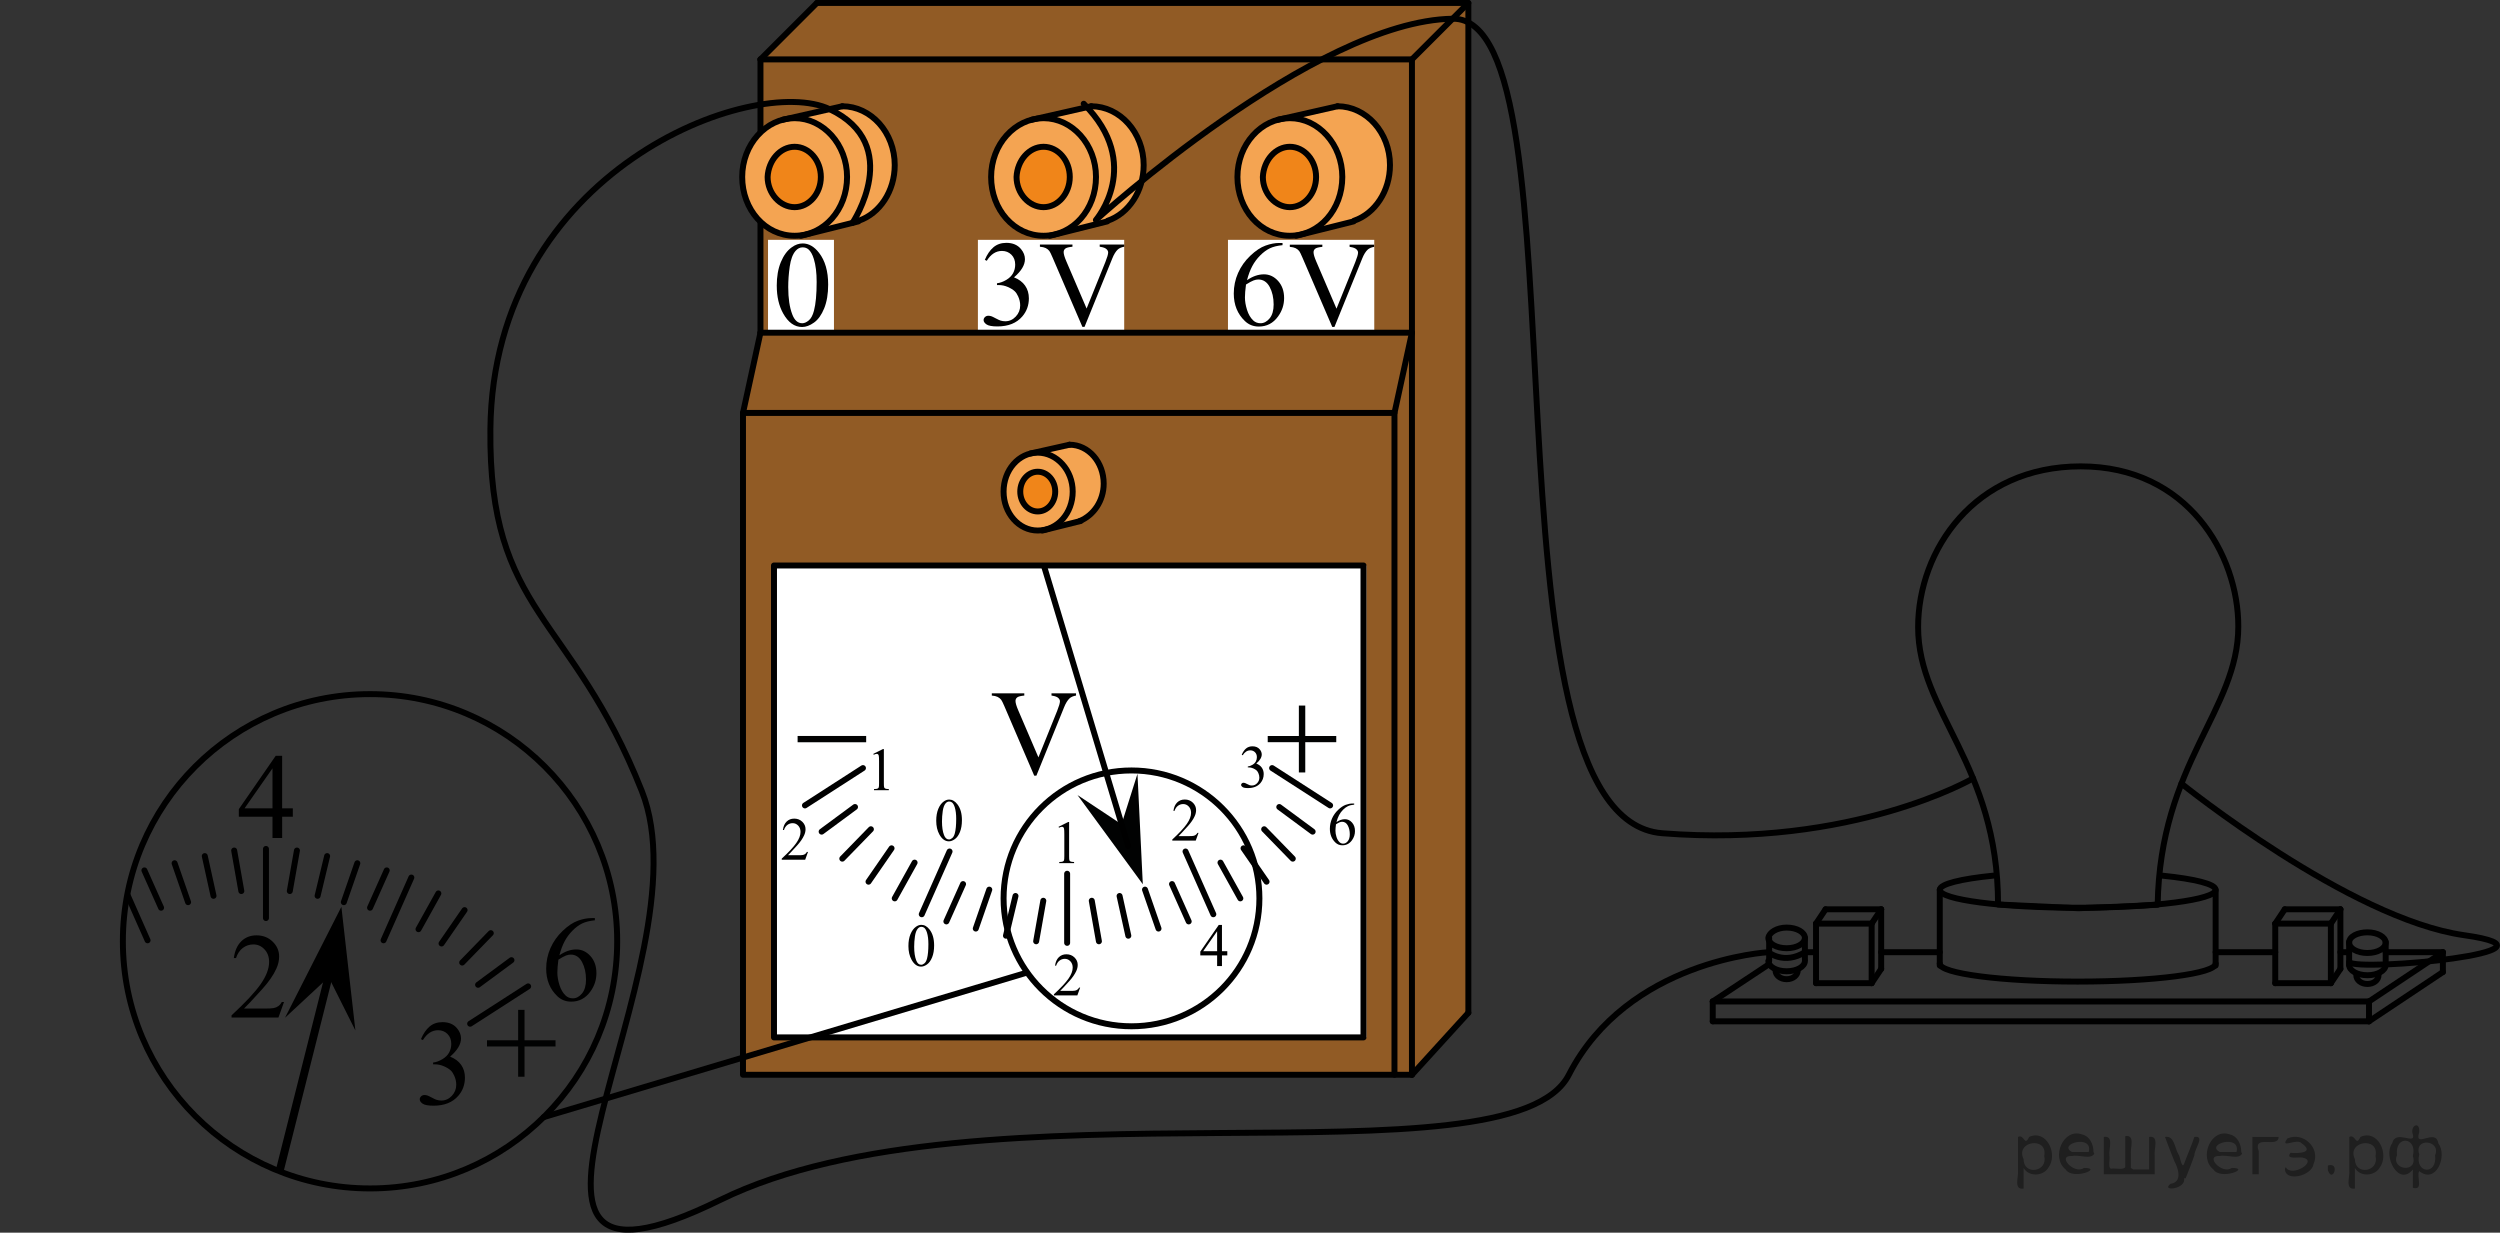 <?xml version="1.0" encoding="UTF-8"?>
<svg id="_Слой_1" data-name="Слой_1" xmlns="http://www.w3.org/2000/svg" width="314.666" height="155.152" version="1.1" xmlns:xlink="http://www.w3.org/1999/xlink" viewBox="0 0 314.666 155.152">
  <rect x="0" y="0" width="314.666" height="155.152" fill="#333333" stroke="none"/>
  <!-- Generator: Adobe Illustrator 29.6.1, SVG Export Plug-In . SVG Version: 2.1.1 Build 9)  -->
  <defs>
    <clipPath id="clippath">
      <rect x="122.17" y="83.493" width="16.494" height="18.082" fill="none"/>
    </clipPath>
    <clipPath id="clippath-1">
      <rect x="121.125" y="26.991" width="23.396" height="18.082" fill="none"/>
    </clipPath>
    <clipPath id="clippath-2">
      <rect x="152.563" y="27.007" width="23.396" height="18.082" fill="none"/>
    </clipPath>
    <clipPath id="clippath-3">
      <rect x="94.938" y="27.075" width="12.363" height="18.078" fill="none"/>
    </clipPath>
    <clipPath id="clippath-4">
      <rect x="97.262" y="88.306" width="15.302" height="11.926" fill="none"/>
    </clipPath>
    <clipPath id="clippath-5">
      <rect x="108.617" y="92.501" width="4.766" height="8.349" fill="none"/>
    </clipPath>
    <clipPath id="clippath-6">
      <rect x="131.935" y="101.68" width="4.766" height="8.349" fill="none"/>
    </clipPath>
    <clipPath id="clippath-7">
      <rect x="131.227" y="118.326" width="6.182" height="8.349" fill="none"/>
    </clipPath>
    <clipPath id="clippath-8">
      <rect x="146.127" y="98.844" width="6.182" height="8.349" fill="none"/>
    </clipPath>
    <clipPath id="clippath-9">
      <rect x="96.969" y="101.249" width="6.182" height="8.349" fill="none"/>
    </clipPath>
    <clipPath id="clippath-10">
      <rect x="149.694" y="114.636" width="6.181" height="8.349" fill="none"/>
    </clipPath>
    <clipPath id="clippath-11">
      <rect x="154.875" y="92.156" width="6.182" height="9.038" fill="none"/>
    </clipPath>
    <clipPath id="clippath-12">
      <rect x="165.924" y="99.352" width="6.181" height="9.039" fill="none"/>
    </clipPath>
    <clipPath id="clippath-13">
      <rect x="112.927" y="114.625" width="6.182" height="9.039" fill="none"/>
    </clipPath>
    <clipPath id="clippath-14">
      <rect x="116.427" y="98.856" width="6.182" height="9.039" fill="none"/>
    </clipPath>
    <clipPath id="clippath-15">
      <circle cx="46.574" cy="118.475" r="31.109" fill="none"/>
    </clipPath>
    <clipPath id="clippath-16">
      <rect x="58.175" y="123.582" width="15.301" height="14.926" fill="none"/>
    </clipPath>
    <clipPath id="clippath-17">
      <rect x="26.293" y="114.153" width="12.363" height="16.697" fill="none"/>
    </clipPath>
    <clipPath id="clippath-18">
      <rect x="27.294" y="91.56" width="12.361" height="16.697" fill="none"/>
    </clipPath>
    <clipPath id="clippath-19">
      <rect x="50.153" y="125.095" width="12.363" height="18.076" fill="none"/>
    </clipPath>
    <clipPath id="clippath-20">
      <rect x="65.825" y="111.988" width="12.362" height="18.078" fill="none"/>
    </clipPath>
    <clipPath id="clippath-21">
      <rect x="156.441" y="85.283" width="15.301" height="14.926" fill="none"/>
    </clipPath>
  </defs>
  <g>
    <path d="M261.902,58.7c-13.428,0-20.475,10.59-20.475,20.225,0,10.81,10.059,17.238,10.059,34.916l10.137.476s7.479-.288,9.955-.439c.29-17.808,10.149-24.436,10.149-35.038.003-9.047-6.397-20.14-19.825-20.14h0Z" fill="none" stroke="#000" stroke-linecap="round" stroke-linejoin="round" stroke-width=".75"/>
    <path d="M272.19,110.219c4.069.413,6.684,1.056,6.684,1.779,0,1.246-7.773,2.256-17.362,2.256s-17.362-1.01-17.362-2.256c0-.728,2.65-1.375,6.763-1.787" fill="none" stroke="#000" stroke-linecap="round" stroke-linejoin="round" stroke-width=".75"/>
    <path d="M278.874,121.294c0,1.246-7.773,2.256-17.362,2.256s-17.362-1.01-17.362-2.256" fill="none" stroke="#000" stroke-linecap="round" stroke-linejoin="round" stroke-width=".75"/>
    <line x1="244.151" y1="111.998" x2="244.151" y2="121.528" fill="none" stroke="#000" stroke-linecap="round" stroke-linejoin="round" stroke-width=".75"/>
    <line x1="278.874" y1="111.998" x2="278.874" y2="121.528" fill="none" stroke="#000" stroke-linecap="round" stroke-linejoin="round" stroke-width=".75"/>
    <line x1="215.577" y1="128.55" x2="298.177" y2="128.55" fill="none" stroke="#000" stroke-linecap="round" stroke-linejoin="round" stroke-width=".75"/>
    <line x1="307.477" y1="122.35" x2="298.177" y2="128.55" fill="none" stroke="#000" stroke-linecap="round" stroke-linejoin="round" stroke-width=".75"/>
    <line x1="298.177" y1="126.05" x2="298.177" y2="128.55" fill="none" stroke="#000" stroke-linecap="round" stroke-linejoin="round" stroke-width=".75"/>
    <line x1="307.477" y1="119.85" x2="298.177" y2="126.05" fill="none" stroke="#000" stroke-linecap="round" stroke-linejoin="round" stroke-width=".75"/>
    <line x1="307.477" y1="119.85" x2="307.477" y2="122.35" fill="none" stroke="#000" stroke-linecap="round" stroke-linejoin="round" stroke-width=".75"/>
    <line x1="215.577" y1="126.05" x2="215.577" y2="128.55" fill="none" stroke="#000" stroke-linecap="round" stroke-linejoin="round" stroke-width=".75"/>
    <line x1="215.577" y1="126.05" x2="298.177" y2="126.05" fill="none" stroke="#000" stroke-linecap="round" stroke-linejoin="round" stroke-width=".75"/>
    <line x1="222.677" y1="121.35" x2="215.577" y2="126.05" fill="none" stroke="#000" stroke-linecap="round" stroke-linejoin="round" stroke-width=".75"/>
    <line x1="300.277" y1="119.85" x2="307.477" y2="119.85" fill="none" stroke="#000" stroke-linecap="round" stroke-linejoin="round" stroke-width=".75"/>
    <line x1="294.577" y1="119.85" x2="295.677" y2="119.85" fill="none" stroke="#000" stroke-linecap="round" stroke-linejoin="round" stroke-width=".75"/>
    <line x1="278.874" y1="119.85" x2="286.377" y2="119.85" fill="none" stroke="#000" stroke-linecap="round" stroke-linejoin="round" stroke-width=".75"/>
    <line x1="236.777" y1="119.85" x2="244.151" y2="119.85" fill="none" stroke="#000" stroke-linecap="round" stroke-linejoin="round" stroke-width=".75"/>
    <line x1="227.177" y1="119.85" x2="228.577" y2="119.85" fill="none" stroke="#000" stroke-linecap="round" stroke-linejoin="round" stroke-width=".75"/>
    <line x1="294.577" y1="121.95" x2="294.577" y2="114.45" fill="none" stroke="#000" stroke-linecap="round" stroke-linejoin="round" stroke-width=".75"/>
    <line x1="287.577" y1="114.45" x2="294.577" y2="114.45" fill="none" stroke="#000" stroke-linecap="round" stroke-linejoin="round" stroke-width=".75"/>
    <line x1="286.377" y1="123.75" x2="286.377" y2="116.25" fill="none" stroke="#000" stroke-linecap="round" stroke-linejoin="round" stroke-width=".75"/>
    <line x1="293.377" y1="123.75" x2="293.377" y2="116.25" fill="none" stroke="#000" stroke-linecap="round" stroke-linejoin="round" stroke-width=".75"/>
    <line x1="286.377" y1="116.25" x2="293.377" y2="116.25" fill="none" stroke="#000" stroke-linecap="round" stroke-linejoin="round" stroke-width=".75"/>
    <line x1="286.377" y1="123.75" x2="293.377" y2="123.75" fill="none" stroke="#000" stroke-linecap="round" stroke-linejoin="round" stroke-width=".75"/>
    <line x1="293.377" y1="116.25" x2="294.577" y2="114.45" fill="none" stroke="#000" stroke-linecap="round" stroke-linejoin="round" stroke-width=".75"/>
    <line x1="293.377" y1="123.75" x2="294.577" y2="121.95" fill="none" stroke="#000" stroke-linecap="round" stroke-linejoin="round" stroke-width=".75"/>
    <line x1="286.377" y1="116.25" x2="287.577" y2="114.45" fill="none" stroke="#000" stroke-linecap="round" stroke-linejoin="round" stroke-width=".75"/>
    <line x1="236.777" y1="121.95" x2="236.777" y2="114.45" fill="none" stroke="#000" stroke-linecap="round" stroke-linejoin="round" stroke-width=".75"/>
    <line x1="229.777" y1="114.45" x2="236.777" y2="114.45" fill="none" stroke="#000" stroke-linecap="round" stroke-linejoin="round" stroke-width=".75"/>
    <line x1="228.577" y1="123.75" x2="228.577" y2="116.25" fill="none" stroke="#000" stroke-linecap="round" stroke-linejoin="round" stroke-width=".75"/>
    <line x1="235.577" y1="123.75" x2="235.577" y2="116.25" fill="none" stroke="#000" stroke-linecap="round" stroke-linejoin="round" stroke-width=".75"/>
    <line x1="228.577" y1="116.25" x2="235.577" y2="116.25" fill="none" stroke="#000" stroke-linecap="round" stroke-linejoin="round" stroke-width=".75"/>
    <line x1="228.577" y1="123.75" x2="235.577" y2="123.75" fill="none" stroke="#000" stroke-linecap="round" stroke-linejoin="round" stroke-width=".75"/>
    <line x1="235.577" y1="116.25" x2="236.777" y2="114.45" fill="none" stroke="#000" stroke-linecap="round" stroke-linejoin="round" stroke-width=".75"/>
    <line x1="235.577" y1="123.75" x2="236.777" y2="121.95" fill="none" stroke="#000" stroke-linecap="round" stroke-linejoin="round" stroke-width=".75"/>
    <line x1="228.577" y1="116.25" x2="229.777" y2="114.45" fill="none" stroke="#000" stroke-linecap="round" stroke-linejoin="round" stroke-width=".75"/>
    <path d="M297.977,117.35c1.3,0,2.3.6,2.3,1.3s-1,1.3-2.3,1.3-2.3-.6-2.3-1.3c0-.8,1.1-1.3,2.3-1.3Z" fill="none" stroke="#000" stroke-linecap="round" stroke-linejoin="round" stroke-width=".75"/>
    <line x1="300.277" y1="118.55" x2="300.277" y2="121.25" fill="none" stroke="#000" stroke-linecap="round" stroke-linejoin="round" stroke-width=".75"/>
    <line x1="295.677" y1="118.55" x2="295.677" y2="121.45" fill="none" stroke="#000" stroke-linecap="round" stroke-linejoin="round" stroke-width=".75"/>
    <path d="M299.377,122.75c0,.6-.6,1.1-1.4,1.1s-1.4-.5-1.4-1.1" fill="none" stroke="#000" stroke-linecap="round" stroke-linejoin="round" stroke-width=".75"/>
    <path d="M300.277,121.45c0,.7-1,1.3-2.3,1.3s-2.3-.6-2.3-1.3" fill="none" stroke="#000" stroke-linecap="round" stroke-linejoin="round" stroke-width=".75"/>
    <path d="M224.877,116.75c1.3,0,2.3.6,2.3,1.3s-1,1.3-2.3,1.3-2.3-.6-2.3-1.3c.1-.7,1.1-1.3,2.3-1.3Z" fill="none" stroke="#000" stroke-linecap="round" stroke-linejoin="round" stroke-width=".75"/>
    <line x1="227.177" y1="118.05" x2="227.177" y2="120.75" fill="none" stroke="#000" stroke-linecap="round" stroke-linejoin="round" stroke-width=".75"/>
    <line x1="222.677" y1="118.05" x2="222.677" y2="120.95" fill="none" stroke="#000" stroke-linecap="round" stroke-linejoin="round" stroke-width=".75"/>
    <path d="M226.277,122.15c0,.6-.6,1.1-1.4,1.1s-1.4-.5-1.4-1.1" fill="none" stroke="#000" stroke-linecap="round" stroke-linejoin="round" stroke-width=".75"/>
    <path d="M227.177,120.95c0,.7-1,1.3-2.3,1.3s-2.3-.6-2.3-1.3" fill="none" stroke="#000" stroke-linecap="round" stroke-linejoin="round" stroke-width=".75"/>
  </g>
  <polygon points="184.717 .375 102.717 .375 95.617 7.475 95.717 15.275 95.717 27.975 95.617 41.875 93.417 51.975 93.417 135.275 177.617 135.275 184.717 127.375 184.717 .375" fill="#f08519" isolation="isolate" opacity=".5"/>
  <rect x="97.778" y="71.175" width="74.2" height="59.4" fill="#fff"/>
  <rect x="93.517" y="51.975" width="82" height="83.3" fill="none" stroke="#000" stroke-linecap="round" stroke-linejoin="round" stroke-width=".75"/>
  <polyline points="95.717 7.475 177.717 7.475 177.717 41.875" fill="none" stroke="#000" stroke-linecap="round" stroke-linejoin="round" stroke-width=".75"/>
  <polyline points="95.717 7.475 95.717 15.275 95.717 27.975 95.717 41.875" fill="none" stroke="#000" stroke-linecap="round" stroke-linejoin="round" stroke-width=".75"/>
  <polyline points="102.817 .375 104.017 .375 184.817 .375 184.817 127.475" fill="none" stroke="#000" stroke-linecap="round" stroke-linejoin="round" stroke-width=".75"/>
  <path d="M95.717,135.275" fill="none" stroke="#000" stroke-linecap="round" stroke-linejoin="round" stroke-width=".75"/>
  <line x1="102.817" y1=".375" x2="95.717" y2="7.475" fill="none" stroke="#000" stroke-linecap="round" stroke-linejoin="round" stroke-width=".75"/>
  <line x1="184.817" y1=".375" x2="177.717" y2="7.475" fill="none" stroke="#000" stroke-linecap="round" stroke-linejoin="round" stroke-width=".75"/>
  <line x1="95.717" y1="41.875" x2="93.517" y2="51.975" fill="none" stroke="#000" stroke-linecap="round" stroke-linejoin="round" stroke-width=".75"/>
  <line x1="177.717" y1="41.875" x2="175.518" y2="51.975" fill="none" stroke="#000" stroke-linecap="round" stroke-linejoin="round" stroke-width=".75"/>
  <line x1="184.817" y1="127.475" x2="177.717" y2="135.275" fill="none" stroke="#000" stroke-linecap="round" stroke-linejoin="round" stroke-width=".75"/>
  <line x1="177.717" y1="135.275" x2="175.518" y2="135.275" fill="none" stroke="#000" stroke-linecap="round" stroke-linejoin="round" stroke-width=".75"/>
  <rect x="97.417" y="71.175" width="74.2" height="59.4" fill="none" stroke="#000" stroke-linecap="round" stroke-linejoin="round" stroke-width=".75"/>
  <path d="M130.717,60.175" fill="none" stroke="#000" stroke-linecap="round" stroke-linejoin="round" stroke-width=".75"/>
  <path d="M134.817,64.675" fill="none" stroke="#000" stroke-linecap="round" stroke-linejoin="round" stroke-width=".75"/>
  <path d="M160.317,19.975" fill="none" stroke="#000" stroke-linecap="round" stroke-linejoin="round" stroke-width=".75"/>
  <path d="M166.917,27.375" fill="none" stroke="#000" stroke-linecap="round" stroke-linejoin="round" stroke-width=".75"/>
  <line x1="134.317" y1="109.975" x2="134.317" y2="118.675" fill="none" stroke="#000" stroke-linecap="round" stroke-linejoin="round" stroke-width=".75"/>
  <line x1="119.517" y1="107.175" x2="116.017" y2="115.075" fill="none" stroke="#000" stroke-linecap="round" stroke-linejoin="round" stroke-width=".75"/>
  <line x1="108.617" y1="96.675" x2="101.317" y2="101.375" fill="none" stroke="#000" stroke-linecap="round" stroke-linejoin="round" stroke-width=".75"/>
  <line x1="107.617" y1="101.575" x2="103.417" y2="104.675" fill="none" stroke="#000" stroke-linecap="round" stroke-linejoin="round" stroke-width=".75"/>
  <line x1="109.617" y1="104.375" x2="106.017" y2="108.075" fill="none" stroke="#000" stroke-linecap="round" stroke-linejoin="round" stroke-width=".75"/>
  <line x1="115.117" y1="108.575" x2="112.617" y2="113.075" fill="none" stroke="#000" stroke-linecap="round" stroke-linejoin="round" stroke-width=".75"/>
  <line x1="112.217" y1="106.775" x2="109.317" y2="110.975" fill="none" stroke="#000" stroke-linecap="round" stroke-linejoin="round" stroke-width=".75"/>
  <line x1="131.317" y1="113.375" x2="130.417" y2="118.475" fill="none" stroke="#000" stroke-linecap="round" stroke-linejoin="round" stroke-width=".75"/>
  <line x1="127.817" y1="112.775" x2="126.617" y2="117.775" fill="none" stroke="#000" stroke-linecap="round" stroke-linejoin="round" stroke-width=".75"/>
  <line x1="124.517" y1="111.975" x2="122.817" y2="116.875" fill="none" stroke="#000" stroke-linecap="round" stroke-linejoin="round" stroke-width=".75"/>
  <line x1="121.217" y1="111.275" x2="119.117" y2="115.975" fill="none" stroke="#000" stroke-linecap="round" stroke-linejoin="round" stroke-width=".75"/>
  <line x1="152.717" y1="115.075" x2="149.217" y2="107.175" fill="none" stroke="#000" stroke-linecap="round" stroke-linejoin="round" stroke-width=".75"/>
  <line x1="167.417" y1="101.375" x2="160.117" y2="96.675" fill="none" stroke="#000" stroke-linecap="round" stroke-linejoin="round" stroke-width=".75"/>
  <line x1="165.217" y1="104.675" x2="161.018" y2="101.575" fill="none" stroke="#000" stroke-linecap="round" stroke-linejoin="round" stroke-width=".75"/>
  <line x1="162.717" y1="108.075" x2="159.117" y2="104.375" fill="none" stroke="#000" stroke-linecap="round" stroke-linejoin="round" stroke-width=".75"/>
  <line x1="156.117" y1="113.075" x2="153.617" y2="108.575" fill="none" stroke="#000" stroke-linecap="round" stroke-linejoin="round" stroke-width=".75"/>
  <line x1="159.417" y1="110.975" x2="156.518" y2="106.775" fill="none" stroke="#000" stroke-linecap="round" stroke-linejoin="round" stroke-width=".75"/>
  <line x1="138.317" y1="118.475" x2="137.417" y2="113.375" fill="none" stroke="#000" stroke-linecap="round" stroke-linejoin="round" stroke-width=".75"/>
  <line x1="142.018" y1="117.775" x2="140.917" y2="112.775" fill="none" stroke="#000" stroke-linecap="round" stroke-linejoin="round" stroke-width=".75"/>
  <line x1="145.817" y1="116.875" x2="144.117" y2="111.975" fill="none" stroke="#000" stroke-linecap="round" stroke-linejoin="round" stroke-width=".75"/>
  <line x1="149.617" y1="115.975" x2="147.518" y2="111.275" fill="none" stroke="#000" stroke-linecap="round" stroke-linejoin="round" stroke-width=".75"/>
  <g>
    <path d="M99.117,19.975" fill="none" stroke="#000" stroke-linecap="round" stroke-linejoin="round" stroke-width=".75"/>
    <path d="M105.617,27.375" fill="none" stroke="#000" stroke-linecap="round" stroke-linejoin="round" stroke-width=".75"/>
    <path d="M100.017,14.875c3.6,0,6.5,3.3,6.5,7.4s-2.9,7.4-6.5,7.4-6.6-3.3-6.6-7.4,3-7.4,6.6-7.4Z" fill="#fff"/>
    <path d="M101.717,29.575l7.1-2.1c8.4-6.8.7-13.4-1.5-14-1.6-.7-7,1.2-7,1.2,0,0,5.9,1.1,6.2,7.6.2,4.2-4.8,7.3-4.8,7.3Z" fill="#fff"/>
    <path d="M100.017,20.575" fill="none" stroke="#000" stroke-linecap="round" stroke-linejoin="round" stroke-width=".75"/>
    <path d="M101.817,29.575l7.1-2.1c8.4-6.8.7-13.4-1.5-14-1.6-.7-7,1.2-7,1.2,0,0,5.9,1.1,6.2,7.6.1,4.2-4.8,7.3-4.8,7.3Z" fill="#f08519" isolation="isolate" opacity=".75"/>
    <path d="M100.049,15.175c3.6,0,6.5,3.3,6.5,7.4s-2.9,7.4-6.5,7.4-6.6-3.3-6.6-7.4,3-7.4,6.6-7.4Z" fill="#f08519" isolation="isolate" opacity=".75"/>
    <path d="M106.017,13.375c3.6,0,6.6,3.3,6.6,7.4,0,3.3-1.9,6.1-4.5,7" fill="none" stroke="#000" stroke-linecap="round" stroke-linejoin="round" stroke-width=".75"/>
    <line x1="100.817" y1="29.675" x2="108.017" y2="27.875" fill="none" stroke="#000" stroke-linecap="round" stroke-linejoin="round" stroke-width=".75"/>
    <line x1="98.517" y1="15.075" x2="106.017" y2="13.375" fill="none" stroke="#000" stroke-linecap="round" stroke-linejoin="round" stroke-width=".75"/>
    <path d="M100.017,18.475c1.8,0,3.3,1.7,3.3,3.8s-1.5,3.8-3.3,3.8-3.4-1.7-3.4-3.8c.1-2.1,1.6-3.8,3.4-3.8Z" fill="#fff"/>
    <path d="M100.049,18.475c1.8,0,3.3,1.7,3.3,3.8s-1.5,3.8-3.3,3.8-3.4-1.7-3.4-3.8c.1-2.1,1.6-3.8,3.4-3.8Z" fill="#f08519"/>
    <path d="M100.017,18.475c1.8,0,3.3,1.7,3.3,3.8s-1.5,3.8-3.3,3.8-3.4-1.7-3.4-3.8c.1-2.1,1.6-3.8,3.4-3.8Z" fill="none" stroke="#000" stroke-linecap="round" stroke-linejoin="round" stroke-width=".75"/>
    <path d="M100.017,14.875c3.6,0,6.6,3.3,6.6,7.4s-2.9,7.4-6.6,7.4-6.6-3.3-6.6-7.4,3-7.4,6.6-7.4Z" fill="none" stroke="#000" stroke-linecap="round" stroke-linejoin="round" stroke-width=".75"/>
  </g>
  <g>
    <path d="M130.449,19.975" fill="none" stroke="#000" stroke-linecap="round" stroke-linejoin="round" stroke-width=".75"/>
    <path d="M136.949,27.375" fill="none" stroke="#000" stroke-linecap="round" stroke-linejoin="round" stroke-width=".75"/>
    <path d="M131.349,14.875c3.6,0,6.5,3.3,6.5,7.4s-2.9,7.4-6.5,7.4-6.6-3.3-6.6-7.4,3-7.4,6.6-7.4Z" fill="#fff"/>
    <path d="M133.049,29.575l7.1-2.1c8.4-6.8.7-13.4-1.5-14-1.6-.7-7,1.2-7,1.2,0,0,5.9,1.1,6.2,7.6.2,4.2-4.8,7.3-4.8,7.3Z" fill="#fff"/>
    <path d="M131.349,20.575" fill="none" stroke="#000" stroke-linecap="round" stroke-linejoin="round" stroke-width=".75"/>
    <path d="M133.149,29.575l7.1-2.1c8.4-6.8.7-13.4-1.5-14-1.6-.7-7,1.2-7,1.2,0,0,5.9,1.1,6.2,7.6.1,4.2-4.8,7.3-4.8,7.3Z" fill="#f08519" isolation="isolate" opacity=".75"/>
    <path d="M131.381,15.175c3.6,0,6.5,3.3,6.5,7.4s-2.9,7.4-6.5,7.4-6.6-3.3-6.6-7.4,3-7.4,6.6-7.4Z" fill="#f08519" isolation="isolate" opacity=".75"/>
    <path d="M137.349,13.375c3.6,0,6.6,3.3,6.6,7.4,0,3.3-1.9,6.1-4.5,7" fill="none" stroke="#000" stroke-linecap="round" stroke-linejoin="round" stroke-width=".75"/>
    <line x1="132.149" y1="29.675" x2="139.349" y2="27.875" fill="none" stroke="#000" stroke-linecap="round" stroke-linejoin="round" stroke-width=".75"/>
    <line x1="129.849" y1="15.075" x2="137.349" y2="13.375" fill="none" stroke="#000" stroke-linecap="round" stroke-linejoin="round" stroke-width=".75"/>
    <path d="M131.349,18.475c1.8,0,3.3,1.7,3.3,3.8s-1.5,3.8-3.3,3.8-3.4-1.7-3.4-3.8c.1-2.1,1.6-3.8,3.4-3.8Z" fill="#fff"/>
    <path d="M131.381,18.475c1.8,0,3.3,1.7,3.3,3.8s-1.5,3.8-3.3,3.8-3.4-1.7-3.4-3.8c.1-2.1,1.6-3.8,3.4-3.8Z" fill="#f08519"/>
    <path d="M131.349,18.475c1.8,0,3.3,1.7,3.3,3.8s-1.5,3.8-3.3,3.8-3.4-1.7-3.4-3.8c.1-2.1,1.6-3.8,3.4-3.8Z" fill="none" stroke="#000" stroke-linecap="round" stroke-linejoin="round" stroke-width=".75"/>
    <path d="M131.349,14.875c3.6,0,6.6,3.3,6.6,7.4s-2.9,7.4-6.6,7.4-6.6-3.3-6.6-7.4,3-7.4,6.6-7.4Z" fill="none" stroke="#000" stroke-linecap="round" stroke-linejoin="round" stroke-width=".75"/>
  </g>
  <g>
    <path d="M161.45,19.975" fill="none" stroke="#000" stroke-linecap="round" stroke-linejoin="round" stroke-width=".75"/>
    <path d="M167.95,27.375" fill="none" stroke="#000" stroke-linecap="round" stroke-linejoin="round" stroke-width=".75"/>
    <path d="M162.351,14.875c3.6,0,6.5,3.3,6.5,7.4s-2.9,7.4-6.5,7.4-6.6-3.3-6.6-7.4,3-7.4,6.6-7.4Z" fill="#fff"/>
    <path d="M164.05,29.575l7.1-2.1c8.4-6.8.7-13.4-1.5-14-1.6-.7-7,1.2-7,1.2,0,0,5.9,1.1,6.2,7.6.2,4.2-4.8,7.3-4.8,7.3Z" fill="#fff"/>
    <path d="M162.351,20.575" fill="none" stroke="#000" stroke-linecap="round" stroke-linejoin="round" stroke-width=".75"/>
    <path d="M164.151,29.575l7.1-2.1c8.4-6.8.7-13.4-1.5-14-1.6-.7-7,1.2-7,1.2,0,0,5.9,1.1,6.2,7.6.1,4.2-4.8,7.3-4.8,7.3Z" fill="#f08519" isolation="isolate" opacity=".75"/>
    <path d="M162.382,15.175c3.6,0,6.5,3.3,6.5,7.4s-2.9,7.4-6.5,7.4-6.6-3.3-6.6-7.4,3-7.4,6.6-7.4Z" fill="#f08519" isolation="isolate" opacity=".75"/>
    <path d="M168.351,13.375c3.6,0,6.6,3.3,6.6,7.4,0,3.3-1.9,6.1-4.5,7" fill="none" stroke="#000" stroke-linecap="round" stroke-linejoin="round" stroke-width=".75"/>
    <line x1="163.151" y1="29.675" x2="170.351" y2="27.875" fill="none" stroke="#000" stroke-linecap="round" stroke-linejoin="round" stroke-width=".75"/>
    <line x1="160.851" y1="15.075" x2="168.351" y2="13.375" fill="none" stroke="#000" stroke-linecap="round" stroke-linejoin="round" stroke-width=".75"/>
    <path d="M162.351,18.475c1.8,0,3.3,1.7,3.3,3.8s-1.5,3.8-3.3,3.8-3.4-1.7-3.4-3.8c.1-2.1,1.6-3.8,3.4-3.8Z" fill="#fff"/>
    <path d="M162.382,18.475c1.8,0,3.3,1.7,3.3,3.8s-1.5,3.8-3.3,3.8-3.4-1.7-3.4-3.8c.1-2.1,1.6-3.8,3.4-3.8Z" fill="#f08519"/>
    <path d="M162.351,18.475c1.8,0,3.3,1.7,3.3,3.8s-1.5,3.8-3.3,3.8-3.4-1.7-3.4-3.8c.1-2.1,1.6-3.8,3.4-3.8Z" fill="none" stroke="#000" stroke-linecap="round" stroke-linejoin="round" stroke-width=".75"/>
    <path d="M162.351,14.875c3.6,0,6.6,3.3,6.6,7.4s-2.9,7.4-6.6,7.4-6.6-3.3-6.6-7.4,3-7.4,6.6-7.4Z" fill="none" stroke="#000" stroke-linecap="round" stroke-linejoin="round" stroke-width=".75"/>
  </g>
  <path d="M160.317,20.375" fill="none" stroke="#000" stroke-linecap="round" stroke-linejoin="round" stroke-width=".75"/>
  <path d="M130.617,56.975c2.4,0,4.3,2.2,4.3,4.9s-1.9,4.9-4.3,4.9-4.3-2.2-4.3-4.9c0-2.7,1.9-4.9,4.3-4.9Z" fill="#fff"/>
  <path d="M131.817,66.775l4.7-1.4c5.6-4.5.5-8.9-1-9.3-1.1-.4-4.6.8-4.6.8,0,0,3.9.7,4.1,5,.1,2.8-3.2,4.9-3.2,4.9Z" fill="#fff"/>
  <path d="M130.617,60.775" fill="none" stroke="#000" stroke-linecap="round" stroke-linejoin="round" stroke-width=".75"/>
  <path d="M131.817,66.775l4.7-1.4c5.6-4.5.5-8.9-1-9.3-1.1-.4-4.6.8-4.6.8,0,0,3.9.7,4.1,5,.1,2.8-3.2,4.9-3.2,4.9Z" fill="#f08519" isolation="isolate" opacity=".75"/>
  <path d="M130.617,57.175c2.4,0,4.3,2.2,4.3,4.9s-1.9,4.9-4.3,4.9-4.3-2.2-4.3-4.9c0-2.7,1.9-4.9,4.3-4.9Z" fill="#f08519" isolation="isolate" opacity=".75"/>
  <path d="M134.617,55.975c2.4,0,4.3,2.2,4.3,4.9,0,2.2-1.3,4-3,4.7" fill="none" stroke="#000" stroke-linecap="round" stroke-linejoin="round" stroke-width=".75"/>
  <line x1="131.217" y1="66.775" x2="136.018" y2="65.575" fill="none" stroke="#000" stroke-linecap="round" stroke-linejoin="round" stroke-width=".75"/>
  <line x1="129.717" y1="57.075" x2="134.617" y2="55.975" fill="none" stroke="#000" stroke-linecap="round" stroke-linejoin="round" stroke-width=".75"/>
  <path d="M130.617,59.375c1.2,0,2.2,1.1,2.2,2.5s-1,2.5-2.2,2.5-2.2-1.1-2.2-2.5,1-2.5,2.2-2.5Z" fill="#fff"/>
  <path d="M130.617,59.375c1.2,0,2.2,1.1,2.2,2.5s-1,2.5-2.2,2.5-2.2-1.1-2.2-2.5,1-2.5,2.2-2.5Z" fill="#f08519"/>
  <path d="M130.617,59.375c1.2,0,2.2,1.1,2.2,2.5s-1,2.5-2.2,2.5-2.2-1.1-2.2-2.5,1-2.5,2.2-2.5Z" fill="none" stroke="#000" stroke-linecap="round" stroke-linejoin="round" stroke-width=".75"/>
  <path d="M130.617,56.975c2.4,0,4.4,2.2,4.4,4.9s-1.9,4.9-4.4,4.9c-2.4,0-4.3-2.2-4.3-4.9 0-2.7,1.9-4.9,4.3-4.9Z" fill="none" stroke="#000" stroke-linecap="round" stroke-linejoin="round" stroke-width=".75"/>
  <rect x="126.617" y="77.275" width="16.4" height="17.8" fill="none"/>
  <rect x="111.317" y="114.075" width="8.6" height="14.8" fill="none"/>
  <rect x="128.917" y="116.875" width="11.1" height="14.8" fill="none"/>
  <rect x="149.117" y="114.075" width="11.1" height="16" fill="none"/>
  <rect x="160.717" y="84.775" width="11.1" height="14.8" fill="none"/>
  <rect x="97.217" y="84.075" width="11.1" height="16" fill="none"/>
  <polygon points="141.163 103.751 143.169 97.395 143.841 111.296 135.624 100.074 141.163 103.751" fill="#010202"/>
  <line x1="141.995" y1="106.481" x2="131.44" y2="71.359" fill="none" stroke="#000" stroke-linecap="round" stroke-linejoin="round" stroke-width=".75"/>
  <g clip-path="url(#clippath)">
    <path d="M135.436,87.27v.276c-.354.065-.623.179-.805.343-.261.244-.492.618-.694,1.121l-3.492,8.621h-.273l-3.751-8.733c-.192-.448-.328-.722-.406-.821-.123-.154-.274-.275-.454-.362s-.422-.144-.727-.168v-.276h4.09v.276c-.463.044-.763.124-.901.238-.138.115-.206.262-.206.441,0,.249.113.638.339,1.165l2.547,5.939,2.362-5.864c.231-.578.347-.98.347-1.203,0-.144-.072-.282-.214-.415-.143-.132-.384-.225-.724-.279-.024-.005-.066-.013-.126-.022v-.276s3.086,0,3.086,0Z"/>
  </g>
  <rect x="96.668" y="30.188" width="8.3" height="11.687" fill="#fff"/>
  <rect x="123.085" y="30.188" width="18.414" height="11.687" fill="#fff"/>
  <rect x="154.56" y="30.188" width="18.414" height="11.687" fill="#fff"/>
  <g clip-path="url(#clippath-1)">
    <g>
      <path d="M123.957,32.704c.286-.682.647-1.209,1.083-1.58s.98-.557,1.63-.557c.803,0,1.419.265,1.848.792.325.394.488.815.488,1.263,0,.737-.458,1.499-1.375,2.286.616.244,1.082.593,1.397,1.046.315.453.473.986.473,1.599,0,.877-.276,1.636-.828,2.278-.72.837-1.762,1.256-3.127,1.256-.675,0-1.135-.085-1.378-.255-.244-.169-.366-.351-.366-.545,0-.144.058-.272.173-.381s.255-.164.418-.164c.123,0,.248.019.377.06.084.024.273.115.569.273.296.157.5.25.614.28.182.055.377.082.584.082.502,0,.94-.196,1.312-.59s.558-.859.558-1.397c0-.394-.086-.776-.259-1.15-.128-.279-.269-.49-.421-.635-.212-.199-.502-.38-.872-.542s-.747-.242-1.131-.242h-.237v-.225c.389-.05.78-.191,1.172-.426.392-.234.676-.516.854-.844.177-.329.266-.69.266-1.084,0-.513-.159-.928-.477-1.243-.318-.316-.713-.475-1.187-.475-.764,0-1.402.413-1.915,1.24l-.244-.12Z"/>
      <path d="M141.506,30.777v.276c-.355.065-.624.179-.806.344-.261.243-.493.617-.695,1.12l-3.496,8.621h-.273l-3.755-8.733c-.192-.448-.328-.722-.406-.821-.123-.154-.275-.275-.455-.362-.18-.087-.423-.144-.729-.168v-.276h4.095v.276c-.463.044-.764.124-.902.238-.138.115-.206.262-.206.441,0,.249.113.638.34,1.165l2.55,5.939,2.365-5.864c.231-.578.348-.979.348-1.203,0-.144-.072-.282-.214-.415-.143-.132-.385-.225-.725-.279-.025-.005-.066-.013-.126-.022v-.276s3.09,0,3.09,0Z"/>
    </g>
  </g>
  <g clip-path="url(#clippath-2)">
    <g>
      <path d="M161.427,30.583v.276c-.65.065-1.182.196-1.593.393-.412.197-.818.497-1.22.9-.402.403-.734.853-.998,1.349-.264.495-.484,1.084-.662,1.767.71-.493,1.422-.739,2.136-.739.685,0,1.279.278,1.782.836.502.559.754,1.275.754,2.152,0,.847-.254,1.618-.761,2.315-.611.847-1.419,1.27-2.425,1.27-.685,0-1.267-.23-1.744-.688-.936-.892-1.405-2.047-1.405-3.467,0-.906.18-1.768.54-2.585.36-.816.874-1.541,1.542-2.174.667-.633,1.307-1.059,1.918-1.277.611-.219,1.18-.329,1.708-.329h.429ZM156.829,35.813c-.089.673-.133,1.216-.133,1.629,0,.478.087.997.262,1.558s.435,1.005.78,1.334c.252.233.557.351.916.351.429,0,.812-.204,1.149-.612.338-.408.506-.991.506-1.748,0-.852-.168-1.589-.502-2.212-.335-.622-.81-.934-1.427-.934-.188,0-.388.04-.603.12-.214.079-.531.251-.95.515Z"/>
      <path d="M172.959,30.793v.276c-.355.065-.624.179-.806.344-.261.243-.493.617-.695,1.12l-3.496,8.621h-.273l-3.755-8.733c-.192-.448-.328-.722-.406-.821-.123-.154-.275-.275-.455-.362-.18-.087-.423-.144-.729-.168v-.276h4.095v.276c-.463.044-.764.124-.902.238-.138.115-.206.262-.206.441,0,.249.113.638.34,1.165l2.55,5.939,2.365-5.864c.231-.578.348-.979.348-1.203,0-.144-.072-.282-.214-.415-.143-.132-.385-.225-.725-.279-.025-.005-.066-.013-.126-.022v-.276h3.09Z"/>
    </g>
  </g>
  <g clip-path="url(#clippath-3)">
    <path d="M97.766,35.973c0-1.155.172-2.15.517-2.984s.802-1.455,1.372-1.863c.443-.324.9-.486,1.373-.486.767,0,1.456.396,2.065,1.188.763.981,1.144,2.311,1.144,3.989,0,1.175-.167,2.173-.501,2.995s-.761,1.418-1.28,1.789c-.519.371-1.019.556-1.501.556-.955,0-1.748-.57-2.383-1.71-.536-.961-.804-2.119-.804-3.473ZM99.212,36.16c0,1.394.169,2.532.509,3.413.28.742.698,1.113,1.254,1.113.266,0,.541-.121.826-.362.285-.242.502-.646.649-1.214.226-.856.339-2.064.339-3.623,0-1.155-.118-2.119-.354-2.891-.177-.573-.406-.979-.686-1.217-.202-.165-.445-.247-.73-.247-.335,0-.632.152-.893.456-.354.414-.595,1.063-.723,1.949-.128.887-.192,1.76-.192,2.622Z"/>
  </g>
  <path d="M136.403,13.056c7.603,7.603,1.533,14.639,1.533,14.639,0,0,27.538-25.083,44.9-25.338s2.376,100.62,26.376,102.519,39.131-6.9,39.131-6.9" fill="none" stroke="#000" stroke-linecap="round" stroke-linejoin="round" stroke-width=".75"/>
  <path d="M274.571,98.63s21.152,17.038,35.578,19.08-13.371,4.64-14.471,3.39" fill="none" stroke="#000" stroke-linecap="round" stroke-linejoin="round" stroke-width=".75"/>
  <path d="M107.301,28.054s6.576-9.821-2.884-14.316-42.354,7.59-42.694,40.27c-.243,23.323,10.179,23.153,19.064,45.567,8.681,21.9-25.277,68.731,9.872,51.455,32.369-15.91,99.404-1.296,106.808-15.755s25.109-15.425,25.109-15.425c0,0,1.969,1.629,4.6,0" fill="none" stroke="#000" stroke-linecap="round" stroke-linejoin="round" stroke-width=".75"/>
  <g clip-path="url(#clippath-4)">
    <path d="M100.392,92.633h8.629v.792h-8.629v-.792Z" fill="#010202"/>
  </g>
  <g clip-path="url(#clippath-5)">
    <path d="M109.921,94.886l1.206-.602h.121v4.279c0,.284.011.461.035.53.023.07.071.123.144.161.073.038.222.059.446.064v.138h-1.865v-.138c.234-.005.385-.026.453-.062s.116-.085.143-.146.04-.243.04-.547v-2.736c0-.369-.012-.605-.037-.71-.017-.08-.048-.138-.093-.176s-.099-.056-.163-.056c-.09,0-.216.039-.377.116l-.055-.116Z"/>
  </g>
  <g clip-path="url(#clippath-6)">
    <path d="M133.239,104.066l1.206-.602h.121v4.279c0,.284.011.461.035.53.023.07.071.123.144.161.073.038.222.059.446.064v.138h-1.865v-.138c.234-.005.385-.026.453-.062s.116-.085.143-.146.04-.243.04-.547v-2.736c0-.369-.012-.605-.037-.71-.017-.08-.048-.138-.093-.176s-.099-.056-.163-.056c-.09,0-.216.039-.377.116l-.055-.116Z"/>
  </g>
  <g clip-path="url(#clippath-7)">
    <path d="M135.953,124.31l-.35.975h-2.951v-.138c.868-.802,1.479-1.458,1.833-1.966.354-.508.531-.973.531-1.394,0-.321-.097-.585-.291-.792-.194-.207-.427-.31-.697-.31-.246,0-.467.073-.662.218-.196.146-.34.359-.434.641h-.136c.061-.461.22-.815.474-1.061.254-.247.572-.37.954-.37.406,0,.744.132,1.016.396.272.264.408.575.408.934,0,.257-.059.513-.177.77-.182.404-.477.831-.885,1.282-.612.678-.995,1.086-1.147,1.226h1.306c.266,0,.452-.01.559-.03.107-.02.204-.06.29-.121.086-.061.161-.148.225-.26l.136 0h0Z"/>
  </g>
  <g clip-path="url(#clippath-8)">
    <path d="M150.853,104.829l-.35.975h-2.951v-.138c.868-.802,1.479-1.458,1.833-1.966.354-.508.531-.973.531-1.394,0-.321-.097-.585-.291-.792-.194-.207-.427-.31-.697-.31-.246,0-.467.073-.662.218-.196.146-.34.359-.434.641h-.136c.061-.461.22-.815.474-1.061.254-.247.572-.37.954-.37.406,0,.744.132,1.016.396.272.264.408.575.408.934,0,.257-.059.513-.177.77-.182.404-.477.831-.885,1.282-.612.678-.995,1.086-1.147,1.226h1.306c.266,0,.452-.01.559-.03.107-.02.204-.06.29-.121.086-.061.161-.148.225-.26l.136 0h0Z"/>
  </g>
  <g clip-path="url(#clippath-9)">
    <path d="M101.696,107.234l-.35.975h-2.951v-.138c.868-.802,1.479-1.458,1.833-1.966.354-.508.531-.973.531-1.394,0-.321-.097-.585-.291-.792-.194-.207-.427-.31-.697-.31-.246,0-.467.073-.662.218-.196.146-.34.359-.434.641h-.136c.061-.461.22-.815.474-1.061.254-.247.572-.37.954-.37.406,0,.744.132,1.016.396.272.264.408.575.408.934,0,.257-.059.513-.177.77-.182.404-.477.831-.885,1.282-.612.678-.995,1.086-1.147,1.226h1.306c.266,0,.452-.01.559-.03.107-.02.204-.06.29-.121.086-.061.161-.148.225-.26l.136 0h0Z"/>
  </g>
  <g clip-path="url(#clippath-10)">
    <path d="M154.475,119.726v.53h-.671v1.338h-.609v-1.338h-2.117v-.478l2.32-3.356h.406v3.304h.671ZM153.195,119.726v-2.515l-1.756,2.515h1.756Z"/>
  </g>
  <g clip-path="url(#clippath-11)">
    <path d="M156.291,95.003c.143-.341.323-.604.541-.79.217-.185.489-.278.814-.278.401,0,.708.132.922.396.162.197.243.407.243.631,0,.368-.229.75-.686,1.143.307.122.54.296.697.523.157.227.236.493.236.799,0,.438-.138.818-.413,1.139-.359.418-.879.627-1.56.627-.337,0-.566-.042-.688-.127s-.183-.176-.183-.273c0-.072.029-.136.087-.19.058-.055.127-.082.208-.082.061,0,.124.01.188.03.042.013.137.058.284.136.147.079.249.125.306.14.091.027.188.041.291.041.251,0,.469-.098.655-.295.185-.197.278-.429.278-.699,0-.197-.043-.388-.129-.575-.064-.139-.134-.245-.21-.318-.106-.099-.251-.19-.435-.271-.184-.081-.373-.121-.564-.121h-.118v-.112c.194-.025.389-.096.585-.213.196-.117.338-.258.426-.422.089-.164.133-.345.133-.541,0-.256-.079-.464-.238-.622-.159-.158-.356-.237-.592-.237-.381,0-.699.207-.955.62l-.122-.06Z"/>
  </g>
  <g clip-path="url(#clippath-12)">
    <path d="M170.448,101.137v.138c-.325.032-.59.098-.795.196-.206.098-.408.249-.609.45s-.366.426-.498.674c-.132.248-.242.542-.33.883.354-.246.709-.37,1.066-.37.342,0,.638.139.889.418.251.279.376.637.376,1.076,0,.423-.127.809-.38,1.158-.305.423-.708.635-1.21.635-.342,0-.632-.115-.87-.344-.467-.446-.701-1.023-.701-1.733,0-.453.09-.884.269-1.292.179-.408.436-.77.769-1.087s.652-.529.957-.639c.305-.109.589-.164.852-.164,0,0,.214,0,.214,0ZM168.154,103.751c-.044.336-.066.607-.066.814,0,.239.043.499.131.778.087.28.217.502.389.667.126.117.278.176.458.176.214,0,.405-.102.574-.306.168-.204.253-.495.253-.874,0-.426-.084-.794-.251-1.105-.167-.311-.405-.467-.712-.467-.093,0-.194.02-.301.06s-.265.126-.474.258Z"/>
  </g>
  <g clip-path="url(#clippath-13)">
    <path d="M114.34,119.074c0-.578.086-1.075.258-1.492s.401-.728.686-.932c.222-.162.45-.243.686-.243.384,0,.728.198,1.033.594.381.491.572,1.155.572,1.994,0,.588-.084,1.087-.251,1.498s-.381.709-.64.894c-.259.185-.509.278-.75.278-.477,0-.874-.285-1.192-.855-.268-.481-.402-1.059-.402-1.737ZM115.064,119.168c0,.697.085,1.266.254,1.707.14.371.349.556.627.556.133,0,.271-.06.413-.181.143-.121.251-.323.325-.607.113-.428.17-1.032.17-1.811,0-.578-.059-1.059-.177-1.445-.089-.286-.203-.489-.343-.609-.101-.082-.222-.123-.365-.123-.168,0-.316.076-.447.228-.177.207-.298.531-.362.975-.064.443-.096.88-.096,1.311Z"/>
  </g>
  <g clip-path="url(#clippath-14)">
    <path d="M117.84,103.305c0-.578.086-1.075.258-1.492s.401-.728.686-.932c.222-.162.45-.243.686-.243.384,0,.728.198,1.033.594.381.491.572,1.155.572,1.994,0,.588-.084,1.087-.251,1.498s-.381.709-.64.894c-.259.185-.509.278-.75.278-.477,0-.874-.285-1.192-.855-.268-.481-.402-1.06-.402-1.737ZM118.564,103.398c0,.697.085,1.266.254,1.707.14.371.349.556.627.556.133,0,.271-.06.413-.181.143-.121.251-.323.325-.607.113-.428.17-1.032.17-1.811,0-.578-.059-1.059-.177-1.445-.089-.286-.203-.489-.343-.609-.101-.082-.222-.123-.365-.123-.168,0-.316.076-.447.228-.177.207-.298.531-.362.975-.064.443-.096.88-.096,1.311Z"/>
  </g>
  <circle cx="142.417" cy="113.075" r="16.1" fill="none" stroke="#000" stroke-linecap="round" stroke-linejoin="round" stroke-width=".75"/>
  <line x1="128.986" y1="122.5" x2="68.426" y2="140.613" fill="none" stroke="#000" stroke-linecap="round" stroke-linejoin="round" stroke-width=".75"/>
  <g clip-path="url(#clippath-15)">
    <g>
      <polygon points="41.369 122.994 35.875 128.099 42.968 114.137 44.732 129.698 41.369 122.994"/>
      <line x1="41.645" y1="121.778" x2="35.209" y2="147.339" fill="none" stroke="#000" stroke-miterlimit="10"/>
      <g clip-path="url(#clippath-16)">
        <path d="M65.216,127.106h.806v3.831h3.901v.779h-3.901v3.809h-.806v-3.81h-3.92v-.778h3.92s0-3.831,0-3.831Z" fill="#010202"/>
      </g>
      <g>
        <line x1="33.475" y1="115.553" x2="33.475" y2="106.853" fill="none" stroke="#000" stroke-linecap="round" stroke-linejoin="round" stroke-width=".75"/>
        <line x1="48.275" y1="118.353" x2="51.775" y2="110.453" fill="none" stroke="#000" stroke-linecap="round" stroke-linejoin="round" stroke-width=".75"/>
        <line x1="59.175" y1="128.853" x2="66.475" y2="124.153" fill="none" stroke="#000" stroke-linecap="round" stroke-linejoin="round" stroke-width=".75"/>
        <line x1="60.175" y1="123.953" x2="64.375" y2="120.853" fill="none" stroke="#000" stroke-linecap="round" stroke-linejoin="round" stroke-width=".75"/>
        <line x1="58.175" y1="121.153" x2="61.775" y2="117.453" fill="none" stroke="#000" stroke-linecap="round" stroke-linejoin="round" stroke-width=".75"/>
        <line x1="52.675" y1="116.953" x2="55.175" y2="112.453" fill="none" stroke="#000" stroke-linecap="round" stroke-linejoin="round" stroke-width=".75"/>
        <line x1="55.575" y1="118.753" x2="58.475" y2="114.553" fill="none" stroke="#000" stroke-linecap="round" stroke-linejoin="round" stroke-width=".75"/>
        <line x1="36.475" y1="112.153" x2="37.375" y2="107.053" fill="none" stroke="#000" stroke-linecap="round" stroke-linejoin="round" stroke-width=".75"/>
        <line x1="39.975" y1="112.753" x2="41.175" y2="107.753" fill="none" stroke="#000" stroke-linecap="round" stroke-linejoin="round" stroke-width=".75"/>
        <line x1="43.275" y1="113.553" x2="44.975" y2="108.653" fill="none" stroke="#000" stroke-linecap="round" stroke-linejoin="round" stroke-width=".75"/>
        <line x1="46.575" y1="114.253" x2="48.675" y2="109.553" fill="none" stroke="#000" stroke-linecap="round" stroke-linejoin="round" stroke-width=".75"/>
        <line x1="15.075" y1="110.453" x2="18.575" y2="118.353" fill="none" stroke="#000" stroke-linecap="round" stroke-linejoin="round" stroke-width=".75"/>
        <line x1=".375" y1="124.153" x2="7.675" y2="128.853" fill="none" stroke="#000" stroke-linecap="round" stroke-linejoin="round" stroke-width=".75"/>
        <line x1="2.575" y1="120.853" x2="6.775" y2="123.953" fill="none" stroke="#000" stroke-linecap="round" stroke-linejoin="round" stroke-width=".75"/>
        <line x1="5.075" y1="117.453" x2="8.675" y2="121.153" fill="none" stroke="#000" stroke-linecap="round" stroke-linejoin="round" stroke-width=".75"/>
        <line x1="11.675" y1="112.453" x2="14.175" y2="116.953" fill="none" stroke="#000" stroke-linecap="round" stroke-linejoin="round" stroke-width=".75"/>
        <line x1="8.375" y1="114.553" x2="11.275" y2="118.753" fill="none" stroke="#000" stroke-linecap="round" stroke-linejoin="round" stroke-width=".75"/>
        <line x1="29.475" y1="107.053" x2="30.375" y2="112.153" fill="none" stroke="#000" stroke-linecap="round" stroke-linejoin="round" stroke-width=".75"/>
        <line x1="25.775" y1="107.753" x2="26.875" y2="112.753" fill="none" stroke="#000" stroke-linecap="round" stroke-linejoin="round" stroke-width=".75"/>
        <line x1="21.975" y1="108.653" x2="23.675" y2="113.553" fill="none" stroke="#000" stroke-linecap="round" stroke-linejoin="round" stroke-width=".75"/>
        <line x1="18.175" y1="109.553" x2="20.275" y2="114.253" fill="none" stroke="#000" stroke-linecap="round" stroke-linejoin="round" stroke-width=".75"/>
      </g>
      <g clip-path="url(#clippath-17)">
        <path d="M35.747,126.122l-.701,1.951h-5.902v-.276c1.736-1.605,2.958-2.915,3.667-3.932.709-1.016,1.062-1.945,1.062-2.788,0-.643-.194-1.171-.583-1.585-.389-.414-.854-.62-1.395-.62-.492,0-.934.145-1.324.437-.391.291-.68.719-.867,1.282h-.273c.123-.922.439-1.629.948-2.123.509-.493,1.145-.74,1.907-.74.811,0,1.489.264,2.032.792.543.528.815,1.151.815,1.869,0,.513-.118,1.026-.354,1.54-.364.807-.955,1.662-1.771,2.563-1.225,1.355-1.989,2.172-2.294,2.452h2.612c.531,0,.904-.02,1.118-.06.214-.04.407-.121.579-.243.172-.122.322-.295.45-.519h.273Z"/>
      </g>
      <g clip-path="url(#clippath-18)">
        <path d="M36.856,101.739v1.061h-1.343v2.676h-1.217v-2.676h-4.235v-.957l4.641-6.711h.811v6.607h1.343ZM34.296,101.739v-5.03l-3.512,5.03s3.512,0,3.512,0Z"/>
      </g>
      <g clip-path="url(#clippath-19)">
        <path d="M52.986,130.79c.286-.682.646-1.208,1.081-1.58s.978-.557,1.627-.557c.801,0,1.417.264,1.844.792.325.393.487.814.487,1.262,0,.737-.457,1.499-1.372,2.286.615.244,1.08.592,1.395,1.045.315.453.472.986.472,1.599,0,.876-.276,1.636-.827,2.278-.718.837-1.758,1.255-3.121,1.255-.674,0-1.132-.085-1.376-.254s-.365-.351-.365-.545c0-.144.058-.271.173-.381.116-.109.254-.164.417-.164.123,0,.248.02.376.06.084.025.273.116.568.273.295.157.499.251.612.28.182.055.377.082.583.082.501,0,.938-.196,1.31-.59.371-.394.557-.859.557-1.397,0-.393-.086-.776-.258-1.15-.128-.279-.268-.491-.421-.635-.211-.199-.501-.379-.871-.541-.369-.162-.745-.243-1.128-.243h-.236v-.224c.389-.049.778-.191,1.169-.426.391-.234.675-.515.852-.844.177-.329.266-.69.266-1.083,0-.513-.159-.927-.476-1.244-.317-.316-.712-.474-1.185-.474-.762,0-1.399.413-1.911,1.24l-.244-.119Z"/>
      </g>
      <g clip-path="url(#clippath-20)">
        <path d="M74.873,115.559v.276c-.649.065-1.179.196-1.59.392-.411.197-.817.497-1.218.9s-.733.853-.996,1.348c-.263.496-.483,1.084-.661,1.766.709-.493,1.419-.739,2.132-.739.684,0,1.276.279,1.778.836.501.558.752,1.275.752,2.151,0,.846-.253,1.618-.76,2.315-.61.846-1.417,1.27-2.42,1.27-.684,0-1.264-.229-1.741-.687-.935-.892-1.402-2.046-1.402-3.466,0-.906.179-1.768.539-2.584.359-.816.872-1.541,1.538-2.173s1.305-1.058,1.915-1.277c.61-.219,1.178-.329,1.704-.329,0,0,.428,0,.428,0ZM70.284,120.788c-.088.672-.132,1.215-.132,1.628,0,.478.087.997.262,1.557.174.56.434,1.004.778,1.333.251.234.556.351.915.351.428,0,.81-.205,1.147-.613s.505-.991.505-1.748c0-.852-.167-1.588-.501-2.211s-.809-.934-1.424-.934c-.187,0-.388.04-.602.12s-.53.252-.948.515Z"/>
      </g>
    </g>
  </g>
  <circle cx="46.574" cy="118.475" r="31.109" fill="none" stroke="#000" stroke-linecap="round" stroke-linejoin="round" stroke-width=".75"/>
  <g clip-path="url(#clippath-21)">
    <path d="M163.483,88.807h.806v3.831h3.901v.779h-3.901v3.809h-.806v-3.81h-3.92v-.778h3.92v-3.831Z" fill="#010202"/>
  </g>
  <polyline points="95.717 41.875 177.717 41.875 177.717 135.275" fill="none" stroke="#000" stroke-linecap="round" stroke-linejoin="round" stroke-width=".75"/>
<g style="stroke:none;fill:#000;fill-opacity:0.4" > <path d="m 254.7,147.1 c 0,0.8 0,1.6 0,2.5 -1.3,0.2 -0.6,-1.5 -0.7,-2.3 0,-1.4 0,-2.8 0,-4.2 0.8,-0.4 0.8,1.3 1.4,0.0 2.2,-1.0 3.7,2.2 2.4,3.9 -0.6,1.0 -2.4,1.2 -3.1,0.0 z m 2.6,-1.6 c 0.5,-2.5 -3.7,-1.9 -2.6,0.4 0.0,2.1 3.1,1.6 2.6,-0.4 z" /> <path d="m 263.6,145.2 c -0.4,0.8 -1.9,0.1 -2.8,0.3 -2.0,-0.1 0.3,2.4 1.5,1.5 2.5,0.0 -1.4,1.6 -2.3,0.2 -1.9,-1.5 -0.3,-5.3 2.1,-4.4 0.9,0.2 1.4,1.2 1.4,2.2 z m -0.7,-0.2 c 0.6,-2.3 -4.0,-1.0 -2.1,0.0 0.7,0 1.4,-0.0 2.1,-0.0 z" /> <path d="m 268.5,147.2 c 0.6,0 1.3,0 2.0,0 0,-1.3 0,-2.7 0,-4.1 1.3,-0.2 0.6,1.5 0.7,2.3 0,0.8 0,1.6 0,2.4 -2.1,0 -4.2,0 -6.4,0 0,-1.5 0,-3.1 0,-4.7 1.3,-0.2 0.6,1.5 0.7,2.3 0.1,0.5 -0.2,1.6 0.2,1.7 0.5,-0.1 1.6,0.2 1.8,-0.2 0,-1.3 0,-2.6 0,-3.9 1.3,-0.2 0.6,1.5 0.7,2.3 0,0.5 0,1.1 0,1.7 z" /> <path d="m 274.9,148.3 c 0.3,1.4 -3.0,1.7 -1.7,0.7 1.5,-0.2 1.0,-1.9 0.5,-2.8 -0.4,-1.0 -0.8,-2.0 -1.2,-3.1 1.2,-0.2 1.2,1.4 1.7,2.2 0.2,0.2 0.4,1.9 0.7,1.2 0.4,-1.1 0.9,-2.2 1.3,-3.4 1.4,-0.2 0.0,1.5 -0.0,2.3 -0.3,0.9 -0.7,1.9 -1.1,2.9 z" /> <path d="m 282.2,145.2 c -0.4,0.8 -1.9,0.1 -2.8,0.3 -2.0,-0.1 0.3,2.4 1.5,1.5 2.5,0.0 -1.4,1.6 -2.3,0.2 -1.9,-1.5 -0.3,-5.3 2.1,-4.4 0.9,0.2 1.4,1.2 1.4,2.2 z m -0.7,-0.2 c 0.6,-2.3 -4.0,-1.0 -2.1,0.0 0.7,0 1.4,-0.0 2.1,-0.0 z" /> <path d="m 283.5,147.8 c 0,-1.5 0,-3.1 0,-4.7 1.1,0 2.2,0 3.3,0 0.0,1.5 -3.3,-0.4 -2.5,1.8 0,0.9 0,1.9 0,2.9 -0.2,0 -0.5,0 -0.7,0 z" /> <path d="m 287.7,146.9 c 0.7,1.4 4.2,-0.8 2.1,-1.2 -0.5,-0.1 -2.2,0.3 -1.5,-0.6 1.0,0.1 3.1,0.0 1.4,-1.2 -0.6,-0.7 -2.8,0.8 -1.8,-0.6 2.0,-0.9 4.2,1.2 3.3,3.2 -0.2,1.5 -3.5,2.3 -3.6,0.7 l 0,-0.1 0,-0.0 0,0 z" /> <path d="m 293.0,146.7 c 1.6,-0.5 0.6,2.3 -0.0,0.6 -0.0,-0.2 0.0,-0.4 0.0,-0.6 z" /> <path d="m 296.4,147.1 c 0,0.8 0,1.6 0,2.5 -1.3,0.2 -0.6,-1.5 -0.7,-2.3 0,-1.4 0,-2.8 0,-4.2 0.8,-0.4 0.8,1.3 1.4,0.0 2.2,-1.0 3.7,2.2 2.4,3.9 -0.6,1.0 -2.4,1.2 -3.1,0.0 z m 2.6,-1.6 c 0.5,-2.5 -3.7,-1.9 -2.6,0.4 0.0,2.1 3.1,1.6 2.6,-0.4 z" /> <path d="m 301.7,145.4 c -0.8,1.9 2.7,2.3 2.0,0.1 0.6,-2.4 -2.3,-2.7 -2.0,-0.1 z m 2.0,4.2 c 0,-0.8 0,-1.6 0,-2.4 -1.8,2.2 -3.8,-1.7 -2.6,-3.3 0.4,-1.8 3.0,0.3 2.6,-1.1 -0.4,-1.1 0.9,-1.8 0.8,-0.3 -0.7,2.2 2.1,-0.6 2.4,1.4 1.2,1.6 -0.3,5.2 -2.4,3.5 -0.4,0.6 0.6,2.5 -0.8,2.1 z m 2.8,-4.2 c 0.8,-1.9 -2.7,-2.3 -2.0,-0.1 -0.6,2.4 2.3,2.7 2.0,0.1 z" /> </g></svg>
<!--File created and owned by https://sdamgia.ru. Copying is prohibited. All rights reserved.-->
